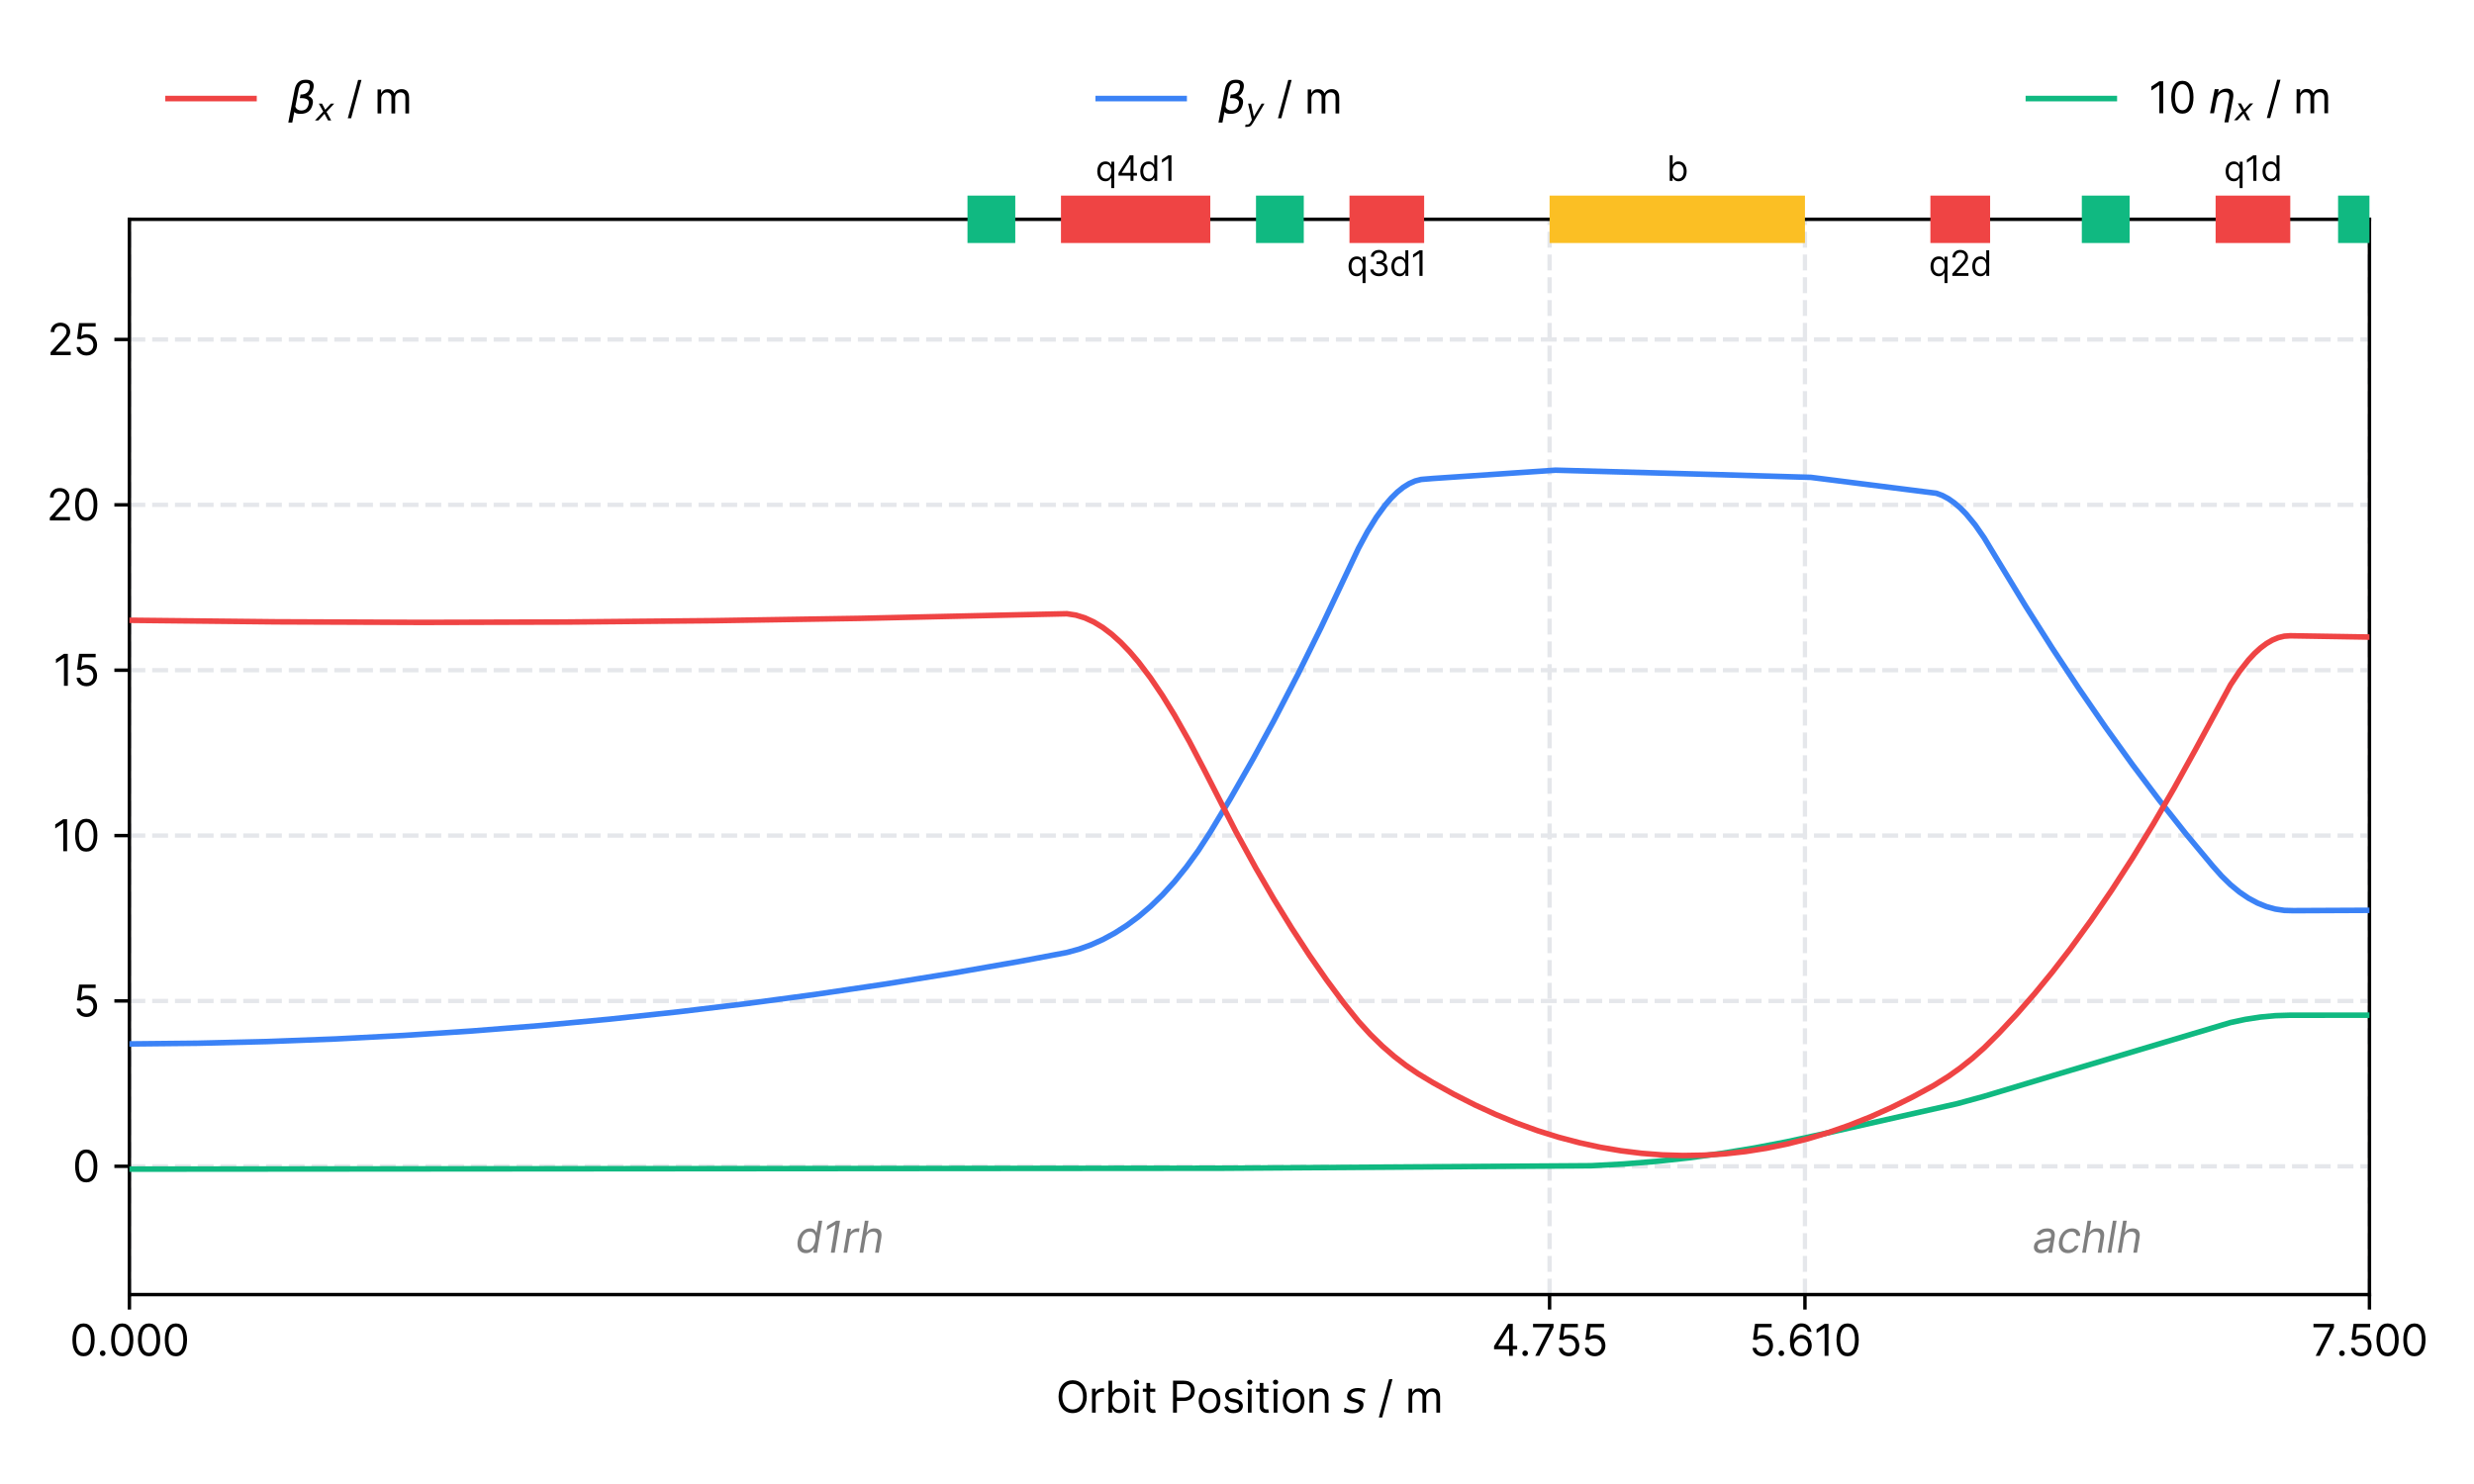 <?xml version="1.0" encoding="utf-8" standalone="no"?>
<!DOCTYPE svg PUBLIC "-//W3C//DTD SVG 1.1//EN"
  "http://www.w3.org/Graphics/SVG/1.1/DTD/svg11.dtd">
<svg height="345.6pt" version="1.1" viewBox="0 0 576 345.6" width="576pt" xmlns="http://www.w3.org/2000/svg" xmlns:xlink="http://www.w3.org/1999/xlink">
 <defs>
  <style type="text/css">*{stroke-linecap:butt;stroke-linejoin:round;}</style>
 </defs>
 <g id="figure_1">
  <g id="patch_1">
   <path d="M 0 345.6 
L 576 345.6 
L 576 0 
L 0 0 
z
" style="fill:#ffffff;"/>
  </g>
  <g id="axes_1">
   <g id="patch_2">
    <path d="M 30.13 301.48 
L 551.655 301.48 
L 551.655 51.074 
L 30.13 51.074 
z
" style="fill:#ffffff;"/>
   </g>
   <g id="matplotlib.axis_1">
    <g id="xtick_1">
     <g id="line2d_1">
      <path clip-path="url(#p0b84bff19f)" d="M 30.13 301.48 
L 30.13 51.074 
" style="fill:none;stroke:#e5e7eb;stroke-dasharray:3.7,1.6;stroke-dashoffset:0;"/>
     </g>
     <g id="line2d_2">
      <defs>
       <path d="M 0 0 
L 0 3.5 
" id="mbdb8be9386" style="stroke:#000000;stroke-width:0.8;"/>
      </defs>
      <g>
       <use style="stroke:#000000;stroke-width:0.8;" x="30.13" xlink:href="#mbdb8be9386" y="301.48"/>
      </g>
     </g>
     <g id="text_1">
      <!-- 0.000 -->
      <g transform="translate(16.252 315.753)scale(0.1 -0.1)">
       <defs>
        <path d="M 2000 -64 
C 3027 -64 3618 807 3618 2327 
C 3618 3836 3018 4718 2000 4718 
C 982 4718 382 3836 382 2327 
C 382 807 973 -64 2000 -64 
z
M 2000 436 
C 1323 436 927 1116 927 2327 
C 927 3536 1327 4227 2000 4227 
C 2673 4227 3073 3536 3073 2327 
C 3073 1116 2677 436 2000 436 
z
" id="Inter-Regular-30" transform="scale(0.016)"/>
        <path d="M 882 -36 
C 1107 -36 1291 148 1291 373 
C 1291 598 1107 782 882 782 
C 657 782 473 598 473 373 
C 473 148 657 -36 882 -36 
z
" id="Inter-Regular-2e" transform="scale(0.016)"/>
       </defs>
       <use xlink:href="#Inter-Regular-30"/>
       <use x="62.5" xlink:href="#Inter-Regular-2e"/>
       <use x="90.057" xlink:href="#Inter-Regular-30"/>
       <use x="152.557" xlink:href="#Inter-Regular-30"/>
       <use x="215.057" xlink:href="#Inter-Regular-30"/>
      </g>
     </g>
    </g>
    <g id="xtick_2">
     <g id="line2d_3">
      <path clip-path="url(#p0b84bff19f)" d="M 360.777 301.48 
L 360.777 51.074 
" style="fill:none;stroke:#e5e7eb;stroke-dasharray:3.7,1.6;stroke-dashoffset:0;"/>
     </g>
     <g id="line2d_4">
      <g>
       <use style="stroke:#000000;stroke-width:0.8;" x="360.777" xlink:href="#mbdb8be9386" y="301.48"/>
      </g>
     </g>
     <g id="text_2">
      <!-- 4.755 -->
      <g transform="translate(347.253 315.753)scale(0.1 -0.1)">
       <defs>
        <path d="M 373 955 
L 2564 955 
L 2564 0 
L 3100 0 
L 3100 955 
L 3736 955 
L 3736 1455 
L 3100 1455 
L 3100 4655 
L 2418 4655 
L 373 1418 
L 373 955 
z
M 982 1455 
L 982 1491 
L 2527 3936 
L 2564 3936 
L 2564 1455 
L 982 1455 
z
" id="Inter-Regular-34" transform="scale(0.016)"/>
        <path d="M 627 0 
L 1218 0 
L 3291 4127 
L 3291 4655 
L 309 4655 
L 309 4155 
L 2709 4155 
L 2709 4118 
L 627 0 
z
" id="Inter-Regular-37" transform="scale(0.016)"/>
        <path d="M 1936 -64 
C 2823 -64 3473 591 3473 1482 
C 3473 2384 2846 3045 1991 3045 
C 1677 3045 1373 2934 1182 2782 
L 1155 2782 
L 1318 4155 
L 3264 4155 
L 3264 4655 
L 846 4655 
L 564 2364 
L 1091 2300 
C 1284 2439 1614 2539 1900 2536 
C 2493 2532 2927 2082 2927 1473 
C 2927 875 2509 436 1936 436 
C 1459 436 1080 743 1036 1164 
L 491 1164 
C 525 455 1136 -64 1936 -64 
z
" id="Inter-Regular-35" transform="scale(0.016)"/>
       </defs>
       <use xlink:href="#Inter-Regular-34"/>
       <use x="64.205" xlink:href="#Inter-Regular-2e"/>
       <use x="91.761" xlink:href="#Inter-Regular-37"/>
       <use x="148.864" xlink:href="#Inter-Regular-35"/>
       <use x="209.659" xlink:href="#Inter-Regular-35"/>
      </g>
     </g>
    </g>
    <g id="xtick_3">
     <g id="line2d_5">
      <path clip-path="url(#p0b84bff19f)" d="M 420.231 301.48 
L 420.231 51.074 
" style="fill:none;stroke:#e5e7eb;stroke-dasharray:3.7,1.6;stroke-dashoffset:0;"/>
     </g>
     <g id="line2d_6">
      <g>
       <use style="stroke:#000000;stroke-width:0.8;" x="420.231" xlink:href="#mbdb8be9386" y="301.48"/>
      </g>
     </g>
     <g id="text_3">
      <!-- 5.610 -->
      <g transform="translate(407.247 315.753)scale(0.1 -0.1)">
       <defs>
        <path d="M 2027 -64 
C 2968 -75 3582 634 3582 1500 
C 3582 2400 2916 3045 2118 3045 
C 1639 3045 1227 2811 973 2427 
L 936 2427 
C 939 3570 1380 4227 2100 4227 
C 2591 4227 2886 3918 2991 3491 
L 3546 3491 
C 3432 4223 2882 4727 2100 4727 
C 1052 4727 409 3800 409 2145 
C 409 425 1264 -55 2027 -64 
z
M 2027 436 
C 1443 436 1016 934 1018 1491 
C 1021 2048 1468 2545 2046 2545 
C 2616 2545 3036 2077 3036 1500 
C 3036 909 2598 436 2027 436 
z
" id="Inter-Regular-36" transform="scale(0.016)"/>
        <path d="M 2118 4655 
L 1555 4655 
L 391 3882 
L 391 3309 
L 1527 4064 
L 1555 4064 
L 1555 0 
L 2118 0 
L 2118 4655 
z
" id="Inter-Regular-31" transform="scale(0.016)"/>
       </defs>
       <use xlink:href="#Inter-Regular-35"/>
       <use x="60.795" xlink:href="#Inter-Regular-2e"/>
       <use x="88.352" xlink:href="#Inter-Regular-36"/>
       <use x="150.71" xlink:href="#Inter-Regular-31"/>
       <use x="197.159" xlink:href="#Inter-Regular-30"/>
      </g>
     </g>
    </g>
    <g id="xtick_4">
     <g id="line2d_7">
      <path clip-path="url(#p0b84bff19f)" d="M 551.655 301.48 
L 551.655 51.074 
" style="fill:none;stroke:#e5e7eb;stroke-dasharray:3.7,1.6;stroke-dashoffset:0;"/>
     </g>
     <g id="line2d_8">
      <g>
       <use style="stroke:#000000;stroke-width:0.8;" x="551.655" xlink:href="#mbdb8be9386" y="301.48"/>
      </g>
     </g>
     <g id="text_4">
      <!-- 7.500 -->
      <g transform="translate(538.132 315.753)scale(0.1 -0.1)">
       <use xlink:href="#Inter-Regular-37"/>
       <use x="57.102" xlink:href="#Inter-Regular-2e"/>
       <use x="84.659" xlink:href="#Inter-Regular-35"/>
       <use x="145.455" xlink:href="#Inter-Regular-30"/>
       <use x="207.955" xlink:href="#Inter-Regular-30"/>
      </g>
     </g>
    </g>
    <g id="text_5">
     <!-- Orbit Position $s$ / m -->
     <g transform="translate(245.843 329.072)scale(0.1 -0.1)">
      <defs>
       <path d="M 4491 2327 
C 4491 3800 3627 4718 2436 4718 
C 1246 4718 382 3800 382 2327 
C 382 855 1246 -64 2436 -64 
C 3627 -64 4491 855 4491 2327 
z
M 3946 2327 
C 3946 1118 3282 464 2436 464 
C 1591 464 927 1118 927 2327 
C 927 3536 1591 4191 2436 4191 
C 3282 4191 3946 3536 3946 2327 
z
" id="Inter-Regular-4f" transform="scale(0.016)"/>
       <path d="M 491 0 
L 1027 0 
L 1027 2209 
C 1027 2682 1400 3027 1909 3027 
C 2052 3027 2200 3000 2236 2991 
L 2236 3536 
C 2175 3541 2034 3545 1955 3545 
C 1536 3545 1173 3309 1046 2964 
L 1009 2964 
L 1009 3491 
L 491 3491 
L 491 0 
z
" id="Inter-Regular-72" transform="scale(0.016)"/>
       <path d="M 564 0 
L 1082 0 
L 1082 536 
L 1146 536 
C 1264 345 1491 -73 2164 -73 
C 3036 -73 3646 627 3646 1736 
C 3646 2836 3036 3536 2155 3536 
C 1473 3536 1264 3118 1146 2936 
L 1100 2936 
L 1100 4655 
L 564 4655 
L 564 0 
z
M 1091 1745 
C 1091 2527 1436 3055 2091 3055 
C 2773 3055 3109 2482 3109 1745 
C 3109 1000 2764 409 2091 409 
C 1446 409 1091 955 1091 1745 
z
" id="Inter-Regular-62" transform="scale(0.016)"/>
       <path d="M 764 4073 
C 973 4073 1146 4236 1146 4436 
C 1146 4636 973 4800 764 4800 
C 555 4800 382 4636 382 4436 
C 382 4236 555 4073 764 4073 
z
M 491 0 
L 1027 0 
L 1027 3491 
L 491 3491 
L 491 0 
z
" id="Inter-Regular-69" transform="scale(0.016)"/>
       <path d="M 2009 3491 
L 1264 3491 
L 1264 4327 
L 727 4327 
L 727 3491 
L 200 3491 
L 200 3036 
L 727 3036 
L 727 855 
C 727 245 1218 -45 1673 -45 
C 1873 -45 2000 -9 2073 18 
L 1964 500 
C 1918 491 1846 473 1727 473 
C 1491 473 1264 545 1264 1000 
L 1264 3036 
L 2009 3036 
L 2009 3491 
z
" id="Inter-Regular-74" transform="scale(0.016)"/>
       <path id="Inter-Regular-20" transform="scale(0.016)"/>
       <path d="M 564 0 
L 1127 0 
L 1127 1700 
L 2146 1700 
C 3230 1700 3718 2359 3718 3182 
C 3718 4005 3230 4655 2136 4655 
L 564 4655 
L 564 0 
z
M 2118 4155 
C 2875 4155 3164 3741 3164 3182 
C 3164 2623 2875 2200 2127 2200 
L 1127 2200 
L 1127 4155 
L 2118 4155 
z
" id="Inter-Regular-50" transform="scale(0.016)"/>
       <path d="M 1909 -73 
C 2855 -73 3491 645 3491 1727 
C 3491 2818 2855 3536 1909 3536 
C 964 3536 327 2818 327 1727 
C 327 645 964 -73 1909 -73 
z
M 1909 409 
C 1191 409 864 1027 864 1727 
C 864 2427 1191 3055 1909 3055 
C 2627 3055 2955 2427 2955 1727 
C 2955 1027 2627 409 1909 409 
z
" id="Inter-Regular-6f" transform="scale(0.016)"/>
       <path d="M 2964 2709 
C 2796 3205 2418 3536 1727 3536 
C 991 3536 446 3118 446 2527 
C 446 2045 732 1723 1373 1573 
L 1955 1436 
C 2307 1355 2473 1186 2473 945 
C 2473 645 2155 400 1655 400 
C 1216 400 941 589 846 964 
L 336 836 
C 461 243 950 -73 1664 -73 
C 2475 -73 3027 370 3027 973 
C 3027 1459 2723 1766 2100 1918 
L 1582 2045 
C 1168 2148 982 2286 982 2555 
C 982 2855 1300 3073 1727 3073 
C 2196 3073 2389 2814 2482 2573 
L 2964 2709 
z
" id="Inter-Regular-73" transform="scale(0.016)"/>
       <path d="M 1027 2100 
C 1027 2709 1405 3055 1918 3055 
C 2416 3055 2718 2730 2718 2182 
L 2718 0 
L 3255 0 
L 3255 2218 
C 3255 3109 2780 3536 2073 3536 
C 1546 3536 1218 3300 1055 2945 
L 1009 2945 
L 1009 3491 
L 491 3491 
L 491 0 
L 1027 0 
L 1027 2100 
z
" id="Inter-Regular-6e" transform="scale(0.016)"/>
       <path d="M 3200 3397 
L 3091 2853 
Q 2863 2978 2609 3040 
Q 2356 3103 2088 3103 
Q 1634 3103 1373 2948 
Q 1113 2794 1113 2528 
Q 1113 2219 1719 2053 
Q 1766 2041 1788 2034 
L 1972 1978 
Q 2547 1819 2739 1644 
Q 2931 1469 2931 1166 
Q 2931 609 2489 259 
Q 2047 -91 1331 -91 
Q 1053 -91 747 -37 
Q 441 16 72 128 
L 184 722 
Q 500 559 806 475 
Q 1113 391 1394 391 
Q 1816 391 2080 572 
Q 2344 753 2344 1031 
Q 2344 1331 1650 1516 
L 1591 1531 
L 1394 1581 
Q 956 1697 753 1886 
Q 550 2075 550 2369 
Q 550 2928 970 3256 
Q 1391 3584 2113 3584 
Q 2397 3584 2667 3537 
Q 2938 3491 3200 3397 
z
" id="DejaVuSans-Oblique-73" transform="scale(0.016)"/>
       <path d="M 2136 4873 
L 1646 4873 
L 146 -700 
L 636 -700 
L 2136 4873 
z
" id="Inter-Regular-2f" transform="scale(0.016)"/>
       <path d="M 491 0 
L 1027 0 
L 1027 2182 
C 1027 2693 1400 3055 1818 3055 
C 2225 3055 2509 2789 2509 2391 
L 2509 0 
L 3055 0 
L 3055 2273 
C 3055 2723 3336 3055 3827 3055 
C 4209 3055 4536 2852 4536 2336 
L 4536 0 
L 5073 0 
L 5073 2336 
C 5073 3157 4632 3536 4009 3536 
C 3509 3536 3143 3307 2964 2945 
L 2927 2945 
C 2755 3318 2450 3536 1991 3536 
C 1536 3536 1200 3318 1055 2945 
L 1009 2945 
L 1009 3491 
L 491 3491 
L 491 0 
z
" id="Inter-Regular-6d" transform="scale(0.016)"/>
      </defs>
      <use transform="translate(0 0.859)" xlink:href="#Inter-Regular-4f"/>
      <use transform="translate(76.136 0.859)" xlink:href="#Inter-Regular-72"/>
      <use transform="translate(113.352 0.859)" xlink:href="#Inter-Regular-62"/>
      <use transform="translate(175.426 0.859)" xlink:href="#Inter-Regular-69"/>
      <use transform="translate(199.148 0.859)" xlink:href="#Inter-Regular-74"/>
      <use transform="translate(235.511 0.859)" xlink:href="#Inter-Regular-20"/>
      <use transform="translate(263.636 0.859)" xlink:href="#Inter-Regular-50"/>
      <use transform="translate(327.131 0.859)" xlink:href="#Inter-Regular-6f"/>
      <use transform="translate(386.79 0.859)" xlink:href="#Inter-Regular-73"/>
      <use transform="translate(439.063 0.859)" xlink:href="#Inter-Regular-69"/>
      <use transform="translate(462.784 0.859)" xlink:href="#Inter-Regular-74"/>
      <use transform="translate(499.148 0.859)" xlink:href="#Inter-Regular-69"/>
      <use transform="translate(522.869 0.859)" xlink:href="#Inter-Regular-6f"/>
      <use transform="translate(582.529 0.859)" xlink:href="#Inter-Regular-6e"/>
      <use transform="translate(641.051 0.859)" xlink:href="#Inter-Regular-20"/>
      <use transform="translate(669.176 0.859)" xlink:href="#DejaVuSans-Oblique-73"/>
      <use transform="translate(721.276 0.859)" xlink:href="#Inter-Regular-20"/>
      <use transform="translate(749.401 0.859)" xlink:href="#Inter-Regular-2f"/>
      <use transform="translate(785.054 0.859)" xlink:href="#Inter-Regular-20"/>
      <use transform="translate(813.179 0.859)" xlink:href="#Inter-Regular-6d"/>
     </g>
    </g>
   </g>
   <g id="matplotlib.axis_2">
    <g id="ytick_1">
     <g id="line2d_9">
      <path clip-path="url(#p0b84bff19f)" d="M 30.13 271.617 
L 551.655 271.617 
" style="fill:none;stroke:#e5e7eb;stroke-dasharray:3.7,1.6;stroke-dashoffset:0;"/>
     </g>
     <g id="line2d_10">
      <defs>
       <path d="M 0 0 
L -3.5 0 
" id="m35e240bc5e" style="stroke:#000000;stroke-width:0.8;"/>
      </defs>
      <g>
       <use style="stroke:#000000;stroke-width:0.8;" x="30.13" xlink:href="#m35e240bc5e" y="271.617"/>
      </g>
     </g>
     <g id="text_6">
      <!-- 0 -->
      <g transform="translate(16.88 275.254)scale(0.1 -0.1)">
       <use xlink:href="#Inter-Regular-30"/>
      </g>
     </g>
    </g>
    <g id="ytick_2">
     <g id="line2d_11">
      <path clip-path="url(#p0b84bff19f)" d="M 30.13 233.105 
L 551.655 233.105 
" style="fill:none;stroke:#e5e7eb;stroke-dasharray:3.7,1.6;stroke-dashoffset:0;"/>
     </g>
     <g id="line2d_12">
      <g>
       <use style="stroke:#000000;stroke-width:0.8;" x="30.13" xlink:href="#m35e240bc5e" y="233.105"/>
      </g>
     </g>
     <g id="text_7">
      <!-- 5 -->
      <g transform="translate(17.05 236.742)scale(0.1 -0.1)">
       <use xlink:href="#Inter-Regular-35"/>
      </g>
     </g>
    </g>
    <g id="ytick_3">
     <g id="line2d_13">
      <path clip-path="url(#p0b84bff19f)" d="M 30.13 194.593 
L 551.655 194.593 
" style="fill:none;stroke:#e5e7eb;stroke-dasharray:3.7,1.6;stroke-dashoffset:0;"/>
     </g>
     <g id="line2d_14">
      <g>
       <use style="stroke:#000000;stroke-width:0.8;" x="30.13" xlink:href="#m35e240bc5e" y="194.593"/>
      </g>
     </g>
     <g id="text_8">
      <!-- 10 -->
      <g transform="translate(12.235 198.23)scale(0.1 -0.1)">
       <use xlink:href="#Inter-Regular-31"/>
       <use x="46.449" xlink:href="#Inter-Regular-30"/>
      </g>
     </g>
    </g>
    <g id="ytick_4">
     <g id="line2d_15">
      <path clip-path="url(#p0b84bff19f)" d="M 30.13 156.081 
L 551.655 156.081 
" style="fill:none;stroke:#e5e7eb;stroke-dasharray:3.7,1.6;stroke-dashoffset:0;"/>
     </g>
     <g id="line2d_16">
      <g>
       <use style="stroke:#000000;stroke-width:0.8;" x="30.13" xlink:href="#m35e240bc5e" y="156.081"/>
      </g>
     </g>
     <g id="text_9">
      <!-- 15 -->
      <g transform="translate(12.405 159.718)scale(0.1 -0.1)">
       <use xlink:href="#Inter-Regular-31"/>
       <use x="46.449" xlink:href="#Inter-Regular-35"/>
      </g>
     </g>
    </g>
    <g id="ytick_5">
     <g id="line2d_17">
      <path clip-path="url(#p0b84bff19f)" d="M 30.13 117.569 
L 551.655 117.569 
" style="fill:none;stroke:#e5e7eb;stroke-dasharray:3.7,1.6;stroke-dashoffset:0;"/>
     </g>
     <g id="line2d_18">
      <g>
       <use style="stroke:#000000;stroke-width:0.8;" x="30.13" xlink:href="#m35e240bc5e" y="117.569"/>
      </g>
     </g>
     <g id="text_10">
      <!-- 20 -->
      <g transform="translate(10.828 121.205)scale(0.1 -0.1)">
       <defs>
        <path d="M 482 0 
L 3418 0 
L 3418 500 
L 1255 500 
L 1255 536 
L 2300 1655 
C 3100 2511 3336 2911 3336 3427 
C 3336 4145 2755 4718 1936 4718 
C 1121 4718 500 4164 500 3345 
L 1036 3345 
C 1036 3875 1380 4227 1918 4227 
C 2423 4227 2809 3918 2809 3427 
C 2809 2998 2557 2680 2018 2091 
L 482 409 
L 482 0 
z
" id="Inter-Regular-32" transform="scale(0.016)"/>
       </defs>
       <use xlink:href="#Inter-Regular-32"/>
       <use x="60.511" xlink:href="#Inter-Regular-30"/>
      </g>
     </g>
    </g>
    <g id="ytick_6">
     <g id="line2d_19">
      <path clip-path="url(#p0b84bff19f)" d="M 30.13 79.057 
L 551.655 79.057 
" style="fill:none;stroke:#e5e7eb;stroke-dasharray:3.7,1.6;stroke-dashoffset:0;"/>
     </g>
     <g id="line2d_20">
      <g>
       <use style="stroke:#000000;stroke-width:0.8;" x="30.13" xlink:href="#m35e240bc5e" y="79.057"/>
      </g>
     </g>
     <g id="text_11">
      <!-- 25 -->
      <g transform="translate(10.999 82.693)scale(0.1 -0.1)">
       <use xlink:href="#Inter-Regular-32"/>
       <use x="60.511" xlink:href="#Inter-Regular-35"/>
      </g>
     </g>
    </g>
   </g>
   <g id="patch_3">
    <path d="M 30.13 301.48 
L 30.13 51.074 
" style="fill:none;stroke:#000000;stroke-linecap:square;stroke-linejoin:miter;stroke-width:0.8;"/>
   </g>
   <g id="patch_4">
    <path d="M 551.655 301.48 
L 551.655 51.074 
" style="fill:none;stroke:#000000;stroke-linecap:square;stroke-linejoin:miter;stroke-width:0.8;"/>
   </g>
   <g id="patch_5">
    <path d="M 30.13 301.48 
L 551.655 301.48 
" style="fill:none;stroke:#000000;stroke-linecap:square;stroke-linejoin:miter;stroke-width:0.8;"/>
   </g>
   <g id="patch_6">
    <path d="M 30.13 51.074 
L 551.655 51.074 
" style="fill:none;stroke:#000000;stroke-linecap:square;stroke-linejoin:miter;stroke-width:0.8;"/>
   </g>
   <g id="legend_1">
    <g id="line2d_21">
     <path d="M 39.13 22.953 
L 59.13 22.953 
" style="fill:none;stroke:#ef4444;stroke-linecap:square;stroke-width:1.3;"/>
    </g>
    <g id="line2d_22"/>
    <g id="text_12">
     <!-- $\beta_x$ / m -->
     <g transform="translate(67.13 26.453)scale(0.1 -0.1)">
      <defs>
       <path d="M 872 216 
L 572 -1331 
L -6 -1331 
L 928 3478 
Q 1206 4903 2538 4903 
Q 3888 4903 3659 3700 
Q 3503 2844 2894 2531 
Q 3713 2250 3553 1416 
Q 3272 -69 1759 -66 
Q 1097 -63 872 216 
z
M 1019 966 
Q 1259 422 1875 425 
Q 2775 425 2966 1406 
Q 3138 2288 1675 2219 
L 1778 2750 
Q 2909 2731 3106 3750 
Q 3241 4438 2509 4434 
Q 1691 4434 1503 3459 
L 1019 966 
z
" id="DejaVuSans-Oblique-3b2" transform="scale(0.016)"/>
       <path d="M 3841 3500 
L 2234 1784 
L 3219 0 
L 2559 0 
L 1819 1388 
L 531 0 
L -166 0 
L 1556 1844 
L 641 3500 
L 1300 3500 
L 1972 2234 
L 3144 3500 
L 3841 3500 
z
" id="DejaVuSans-Oblique-78" transform="scale(0.016)"/>
      </defs>
      <use transform="translate(0 0.391)" xlink:href="#DejaVuSans-Oblique-3b2"/>
      <use transform="translate(63.818 -16.016)scale(0.7)" xlink:href="#DejaVuSans-Oblique-78"/>
      <use transform="translate(107.979 0.391)" xlink:href="#Inter-Regular-20"/>
      <use transform="translate(136.104 0.391)" xlink:href="#Inter-Regular-2f"/>
      <use transform="translate(171.757 0.391)" xlink:href="#Inter-Regular-20"/>
      <use transform="translate(199.882 0.391)" xlink:href="#Inter-Regular-6d"/>
     </g>
    </g>
    <g id="line2d_23">
     <path d="M 255.692 22.953 
L 275.692 22.953 
" style="fill:none;stroke:#3b82f6;stroke-linecap:square;stroke-width:1.3;"/>
    </g>
    <g id="line2d_24"/>
    <g id="text_13">
     <!-- $\beta_y$ / m -->
     <g transform="translate(283.692 26.453)scale(0.1 -0.1)">
      <defs>
       <path d="M 1588 -325 
Q 1188 -997 936 -1164 
Q 684 -1331 294 -1331 
L -159 -1331 
L -63 -850 
L 269 -850 
Q 509 -850 678 -719 
Q 847 -588 1056 -206 
L 1234 128 
L 459 3500 
L 1069 3500 
L 1650 819 
L 3256 3500 
L 3859 3500 
L 1588 -325 
z
" id="DejaVuSans-Oblique-79" transform="scale(0.016)"/>
      </defs>
      <use transform="translate(0 0.391)" xlink:href="#DejaVuSans-Oblique-3b2"/>
      <use transform="translate(63.818 -16.016)scale(0.7)" xlink:href="#DejaVuSans-Oblique-79"/>
      <use transform="translate(107.979 0.391)" xlink:href="#Inter-Regular-20"/>
      <use transform="translate(136.104 0.391)" xlink:href="#Inter-Regular-2f"/>
      <use transform="translate(171.757 0.391)" xlink:href="#Inter-Regular-20"/>
      <use transform="translate(199.882 0.391)" xlink:href="#Inter-Regular-6d"/>
     </g>
    </g>
    <g id="line2d_25">
     <path d="M 472.255 22.953 
L 492.255 22.953 
" style="fill:none;stroke:#10b981;stroke-linecap:square;stroke-width:1.3;"/>
    </g>
    <g id="line2d_26"/>
    <g id="text_14">
     <!-- 10 $\eta_x$ / m -->
     <g transform="translate(500.255 26.453)scale(0.1 -0.1)">
      <defs>
       <path d="M 3703 2113 
L 3034 -1331 
L 2459 -1331 
L 3125 2094 
Q 3222 2591 3075 2838 
Q 2931 3084 2544 3084 
Q 2078 3084 1750 2788 
Q 1425 2491 1325 1978 
L 941 0 
L 363 0 
L 1044 3500 
L 1622 3500 
L 1516 2956 
Q 1781 3272 2094 3428 
Q 2403 3584 2769 3584 
Q 3372 3584 3609 3213 
Q 3844 2838 3703 2113 
z
" id="DejaVuSans-Oblique-3b7" transform="scale(0.016)"/>
      </defs>
      <use transform="translate(0 0.859)" xlink:href="#Inter-Regular-31"/>
      <use transform="translate(46.449 0.859)" xlink:href="#Inter-Regular-30"/>
      <use transform="translate(108.949 0.859)" xlink:href="#Inter-Regular-20"/>
      <use transform="translate(137.074 0.859)" xlink:href="#DejaVuSans-Oblique-3b7"/>
      <use transform="translate(200.453 -15.547)scale(0.7)" xlink:href="#DejaVuSans-Oblique-78"/>
      <use transform="translate(244.613 0.859)" xlink:href="#Inter-Regular-20"/>
      <use transform="translate(272.738 0.859)" xlink:href="#Inter-Regular-2f"/>
      <use transform="translate(308.391 0.859)" xlink:href="#Inter-Regular-20"/>
      <use transform="translate(336.516 0.859)" xlink:href="#Inter-Regular-6d"/>
     </g>
    </g>
   </g>
   <g id="line2d_27">
    <path clip-path="url(#p0b84bff19f)" d="M 30.13 272.27 
L 284.443 272.064 
L 370.455 271.48 
L 378.06 271.075 
L 385.665 270.458 
L 393.269 269.63 
L 400.874 268.592 
L 408.478 267.345 
L 416.083 265.889 
L 425.098 263.925 
L 455.694 257.023 
L 461.953 255.31 
L 479.871 249.918 
L 519.32 238.133 
L 522.797 237.39 
L 526.274 236.856 
L 529.751 236.534 
L 533.228 236.426 
L 552.319 236.421 
L 552.319 236.421 
" style="fill:none;stroke:#10b981;stroke-linecap:square;stroke-width:1.3;"/>
   </g>
   <g id="line2d_28">
    <path clip-path="url(#p0b84bff19f)" d="M 30.13 243.115 
L 46.101 242.95 
L 62.071 242.565 
L 78.042 241.96 
L 94.013 241.136 
L 109.983 240.092 
L 125.954 238.828 
L 141.925 237.345 
L 157.895 235.642 
L 173.866 233.719 
L 189.837 231.577 
L 205.807 229.215 
L 221.778 226.633 
L 237.706 223.84 
L 248.406 221.813 
L 251.187 221.052 
L 253.969 220.053 
L 256.75 218.806 
L 259.531 217.301 
L 262.313 215.524 
L 265.094 213.459 
L 267.876 211.088 
L 270.657 208.388 
L 273.439 205.337 
L 276.22 201.906 
L 279.002 198.065 
L 281.783 193.78 
L 286.438 186.028 
L 291.757 176.71 
L 296.595 167.813 
L 302.157 157.081 
L 307.538 146.193 
L 312.857 134.935 
L 316.273 127.708 
L 318.359 123.835 
L 320.446 120.454 
L 322.532 117.589 
L 323.922 115.977 
L 325.313 114.609 
L 326.704 113.489 
L 328.095 112.622 
L 329.485 112.009 
L 330.876 111.654 
L 333.658 111.426 
L 362.159 109.497 
L 400.182 110.538 
L 421.621 111.172 
L 450.827 114.869 
L 452.218 115.384 
L 453.608 116.129 
L 454.999 117.101 
L 456.39 118.299 
L 457.781 119.718 
L 459.867 122.253 
L 461.953 125.259 
L 464.721 129.838 
L 471.607 141.162 
L 477.805 150.943 
L 484.003 160.336 
L 490.254 169.417 
L 496.508 178.105 
L 502.723 186.347 
L 508.938 194.199 
L 515.153 201.66 
L 517.234 204.004 
L 519.32 206.037 
L 521.407 207.753 
L 523.493 209.167 
L 525.579 210.292 
L 527.665 211.138 
L 529.751 211.711 
L 531.837 212.018 
L 533.923 212.076 
L 552.319 211.992 
L 552.319 211.992 
" style="fill:none;stroke:#3b82f6;stroke-linecap:square;stroke-width:1.3;"/>
   </g>
   <g id="patch_7">
    <path d="M 225.25 56.594 
L 236.376 56.594 
L 236.376 45.553 
L 225.25 45.553 
z
" style="fill:#10b981;"/>
   </g>
   <g id="patch_8">
    <path d="M 247.015 56.594 
L 281.783 56.594 
L 281.783 45.553 
L 247.015 45.553 
z
" style="fill:#ef4444;"/>
   </g>
   <g id="patch_9">
    <path d="M 292.422 56.594 
L 303.548 56.594 
L 303.548 45.553 
L 292.422 45.553 
z
" style="fill:#10b981;"/>
   </g>
   <g id="patch_10">
    <path d="M 314.187 56.594 
L 331.571 56.594 
L 331.571 45.553 
L 314.187 45.553 
z
" style="fill:#ef4444;"/>
   </g>
   <g id="patch_11">
    <path d="M 360.777 56.594 
L 420.231 56.594 
L 420.231 45.553 
L 360.777 45.553 
z
" style="fill:#fbbf24;"/>
   </g>
   <g id="patch_12">
    <path d="M 449.436 56.594 
L 463.343 56.594 
L 463.343 45.553 
L 449.436 45.553 
z
" style="fill:#ef4444;"/>
   </g>
   <g id="patch_13">
    <path d="M 484.691 56.594 
L 495.817 56.594 
L 495.817 45.553 
L 484.691 45.553 
z
" style="fill:#10b981;"/>
   </g>
   <g id="patch_14">
    <path d="M 515.844 56.594 
L 533.228 56.594 
L 533.228 45.553 
L 515.844 45.553 
z
" style="fill:#ef4444;"/>
   </g>
   <g id="patch_15">
    <path d="M 544.354 56.594 
L 551.655 56.594 
L 551.655 45.553 
L 544.354 45.553 
z
" style="fill:#10b981;"/>
   </g>
   <g id="line2d_29">
    <path clip-path="url(#p0b84bff19f)" d="M 30.13 144.454 
L 64.154 144.813 
L 98.179 144.948 
L 132.203 144.858 
L 166.228 144.544 
L 200.252 144.006 
L 234.29 143.243 
L 248.406 142.933 
L 250.492 143.252 
L 252.578 143.893 
L 254.664 144.852 
L 256.75 146.126 
L 258.836 147.706 
L 260.922 149.587 
L 263.008 151.757 
L 265.094 154.206 
L 267.876 157.885 
L 270.657 162.004 
L 273.439 166.528 
L 276.916 172.688 
L 280.392 179.331 
L 287.768 193.741 
L 292.422 202.226 
L 296.595 209.41 
L 300.767 216.194 
L 304.878 222.49 
L 308.868 228.229 
L 312.857 233.603 
L 316.273 237.852 
L 319.055 240.907 
L 321.836 243.622 
L 324.618 246.032 
L 327.399 248.169 
L 330.181 250.059 
L 333.658 252.149 
L 338.525 254.851 
L 343.393 257.319 
L 348.26 259.552 
L 353.128 261.552 
L 357.995 263.318 
L 362.851 264.838 
L 367.69 266.113 
L 372.529 267.165 
L 377.369 267.99 
L 382.208 268.589 
L 387.047 268.961 
L 391.886 269.105 
L 396.726 269.022 
L 401.565 268.711 
L 406.404 268.173 
L 411.243 267.408 
L 416.083 266.417 
L 420.926 265.197 
L 425.794 263.723 
L 430.661 262.015 
L 435.529 260.074 
L 440.396 257.899 
L 445.264 255.489 
L 450.131 252.843 
L 453.608 250.681 
L 456.39 248.711 
L 459.171 246.502 
L 461.953 244.027 
L 465.409 240.586 
L 469.541 236.167 
L 473.673 231.44 
L 477.805 226.407 
L 481.937 221.067 
L 486.777 214.421 
L 491.645 207.313 
L 496.508 199.788 
L 501.342 191.885 
L 506.176 183.563 
L 511.01 174.821 
L 519.32 159.482 
L 521.407 156.356 
L 523.493 153.698 
L 524.883 152.198 
L 526.274 150.923 
L 527.665 149.878 
L 529.056 149.066 
L 530.446 148.492 
L 531.837 148.156 
L 533.228 148.061 
L 552.319 148.374 
L 552.319 148.374 
" style="fill:none;stroke:#ef4444;stroke-linecap:square;stroke-width:1.3;"/>
   </g>
   <g id="text_15">
    <!-- q4d1 -->
    <g transform="translate(255.052 42.124)scale(0.08 -0.08)">
     <defs>
      <path d="M 3409 -1309 
L 3409 3491 
L 2891 3491 
L 2891 2936 
L 2827 2936 
C 2709 3118 2500 3536 1818 3536 
C 936 3536 327 2836 327 1736 
C 327 627 936 -73 1809 -73 
C 2482 -73 2709 345 2827 536 
L 2873 536 
L 2873 -1309 
L 3409 -1309 
z
M 2882 1745 
C 2882 955 2527 409 1882 409 
C 1209 409 864 1000 864 1745 
C 864 2482 1200 3055 1882 3055 
C 2536 3055 2882 2527 2882 1745 
z
" id="Inter-Regular-71" transform="scale(0.016)"/>
      <path d="M 1809 -73 
C 2482 -73 2709 345 2827 536 
L 2891 536 
L 2891 0 
L 3409 0 
L 3409 4655 
L 2873 4655 
L 2873 2936 
L 2827 2936 
C 2709 3118 2500 3536 1818 3536 
C 936 3536 327 2836 327 1736 
C 327 627 936 -73 1809 -73 
z
M 1882 409 
C 1209 409 864 1000 864 1745 
C 864 2482 1200 3055 1882 3055 
C 2536 3055 2882 2527 2882 1745 
C 2882 955 2527 409 1882 409 
z
" id="Inter-Regular-64" transform="scale(0.016)"/>
     </defs>
     <use xlink:href="#Inter-Regular-71"/>
     <use x="60.938" xlink:href="#Inter-Regular-34"/>
     <use x="125.142" xlink:href="#Inter-Regular-64"/>
     <use x="187.216" xlink:href="#Inter-Regular-31"/>
    </g>
   </g>
   <g id="text_16">
    <!-- q3d1 -->
    <g transform="translate(313.555 64.245)scale(0.08 -0.08)">
     <defs>
      <path d="M 2055 -64 
C 2957 -64 3627 502 3627 1264 
C 3627 1855 3277 2284 2691 2382 
L 2691 2418 
C 3161 2561 3455 2948 3455 3473 
C 3455 4132 2934 4718 2073 4718 
C 1268 4718 600 4223 573 3491 
L 1118 3491 
C 1139 3955 1580 4227 2064 4227 
C 2577 4227 2909 3916 2909 3445 
C 2909 2955 2525 2636 1973 2636 
L 1600 2636 
L 1600 2136 
L 1973 2136 
C 2680 2136 3073 1777 3073 1264 
C 3073 770 2643 436 2046 436 
C 1507 436 1080 714 1046 1164 
L 473 1164 
C 507 432 1152 -64 2055 -64 
z
" id="Inter-Regular-33" transform="scale(0.016)"/>
     </defs>
     <use xlink:href="#Inter-Regular-71"/>
     <use x="60.938" xlink:href="#Inter-Regular-33"/>
     <use x="124.574" xlink:href="#Inter-Regular-64"/>
     <use x="186.648" xlink:href="#Inter-Regular-31"/>
    </g>
   </g>
   <g id="text_17">
    <!-- b -->
    <g transform="translate(388.021 42.124)scale(0.08 -0.08)">
     <use xlink:href="#Inter-Regular-62"/>
    </g>
   </g>
   <g id="text_18">
    <!-- q2d -->
    <g transform="translate(449.049 64.245)scale(0.08 -0.08)">
     <use xlink:href="#Inter-Regular-71"/>
     <use x="60.938" xlink:href="#Inter-Regular-32"/>
     <use x="121.449" xlink:href="#Inter-Regular-64"/>
    </g>
   </g>
   <g id="text_19">
    <!-- q1d -->
    <g transform="translate(517.757 42.124)scale(0.08 -0.08)">
     <use xlink:href="#Inter-Regular-71"/>
     <use x="60.938" xlink:href="#Inter-Regular-31"/>
     <use x="107.386" xlink:href="#Inter-Regular-64"/>
    </g>
   </g>
   <g id="text_20">
    <g clip-path="url(#p0b84bff19f)">
     <!-- d1rh -->
     <g style="opacity:0.5;" transform="translate(185.197 291.728)scale(0.1 -0.1)">
      <defs>
       <path d="M 1518 -73 
C 2189 -73 2486 345 2636 536 
L 2700 536 
L 2609 0 
L 3127 0 
L 3900 4655 
L 3364 4655 
L 3077 2936 
L 3032 2936 
C 2946 3118 2805 3536 2123 3536 
C 1241 3536 516 2836 332 1736 
C 150 627 643 -73 1518 -73 
z
M 1650 409 
C 977 409 748 1000 873 1745 
C 993 2482 1407 3055 2086 3055 
C 2743 3055 3021 2527 2891 1745 
C 2759 955 2296 409 1650 409 
z
" id="Inter-Italic-64" transform="scale(0.016)"/>
       <path d="M 2600 4655 
L 2036 4655 
L 746 3882 
L 646 3309 
L 1909 4064 
L 1936 4064 
L 1264 0 
L 1827 0 
L 2600 4655 
z
" id="Inter-Italic-31" transform="scale(0.016)"/>
       <path d="M 200 0 
L 736 0 
L 1100 2209 
C 1182 2682 1609 3027 2118 3027 
C 2264 3027 2409 3000 2446 2991 
L 2536 3536 
C 2473 3545 2336 3545 2255 3545 
C 1836 3545 1427 3309 1246 2964 
L 1209 2964 
L 1300 3491 
L 782 3491 
L 200 0 
z
" id="Inter-Italic-72" transform="scale(0.016)"/>
       <path d="M 1082 2100 
C 1191 2709 1636 3055 2164 3055 
C 2664 3055 2918 2736 2827 2182 
L 2464 0 
L 3000 0 
L 3373 2218 
C 3518 3118 3109 3536 2400 3536 
C 1846 3536 1491 3309 1273 2945 
L 1227 2945 
L 1509 4655 
L 973 4655 
L 200 0 
L 736 0 
L 1082 2100 
z
" id="Inter-Italic-68" transform="scale(0.016)"/>
      </defs>
      <use xlink:href="#Inter-Italic-64"/>
      <use x="62.216" xlink:href="#Inter-Italic-31"/>
      <use x="108.665" xlink:href="#Inter-Italic-72"/>
      <use x="146.023" xlink:href="#Inter-Italic-68"/>
     </g>
    </g>
   </g>
   <g id="text_21">
    <g clip-path="url(#p0b84bff19f)">
     <!-- achlh -->
     <g style="opacity:0.5;" transform="translate(473.237 291.728)scale(0.1 -0.1)">
      <defs>
       <path d="M 1218 -82 
C 1827 -82 2200 245 2346 473 
L 2373 473 
L 2291 0 
L 2827 0 
L 3209 2300 
C 3391 3409 2573 3536 2127 3536 
C 1600 3536 964 3355 591 2718 
L 1064 2536 
C 1227 2791 1573 3064 2082 3064 
C 2573 3064 2755 2800 2682 2355 
L 2682 2336 
C 2636 2082 2373 2100 1727 2018 
C 1064 1936 336 1791 200 991 
C 91 309 555 -82 1218 -82 
z
M 1373 400 
C 946 400 673 591 736 964 
C 800 1373 1200 1500 1627 1555 
C 1855 1582 2473 1645 2582 1755 
L 2500 1264 
C 2427 827 2009 400 1373 400 
z
" id="Inter-Italic-61" transform="scale(0.016)"/>
       <path d="M 1609 -73 
C 2380 -73 2961 400 3164 1018 
L 2627 1018 
C 2461 636 2107 409 1691 409 
C 1052 409 725 936 864 1745 
C 989 2536 1498 3055 2127 3055 
C 2598 3055 2834 2764 2864 2445 
L 3400 2445 
C 3416 3100 2934 3536 2200 3536 
C 1252 3536 498 2791 327 1727 
C 152 682 625 -73 1609 -73 
z
" id="Inter-Italic-63" transform="scale(0.016)"/>
       <path d="M 1509 4655 
L 973 4655 
L 200 0 
L 736 0 
L 1509 4655 
z
" id="Inter-Italic-6c" transform="scale(0.016)"/>
      </defs>
      <use xlink:href="#Inter-Italic-61"/>
      <use x="56.392" xlink:href="#Inter-Italic-63"/>
      <use x="112.216" xlink:href="#Inter-Italic-68"/>
      <use x="171.307" xlink:href="#Inter-Italic-6c"/>
      <use x="195.028" xlink:href="#Inter-Italic-68"/>
     </g>
    </g>
   </g>
  </g>
 </g>
 <defs>
  <clipPath id="p0b84bff19f">
   <rect height="250.406" width="521.525" x="30.13" y="51.074"/>
  </clipPath>
 </defs>
</svg>
